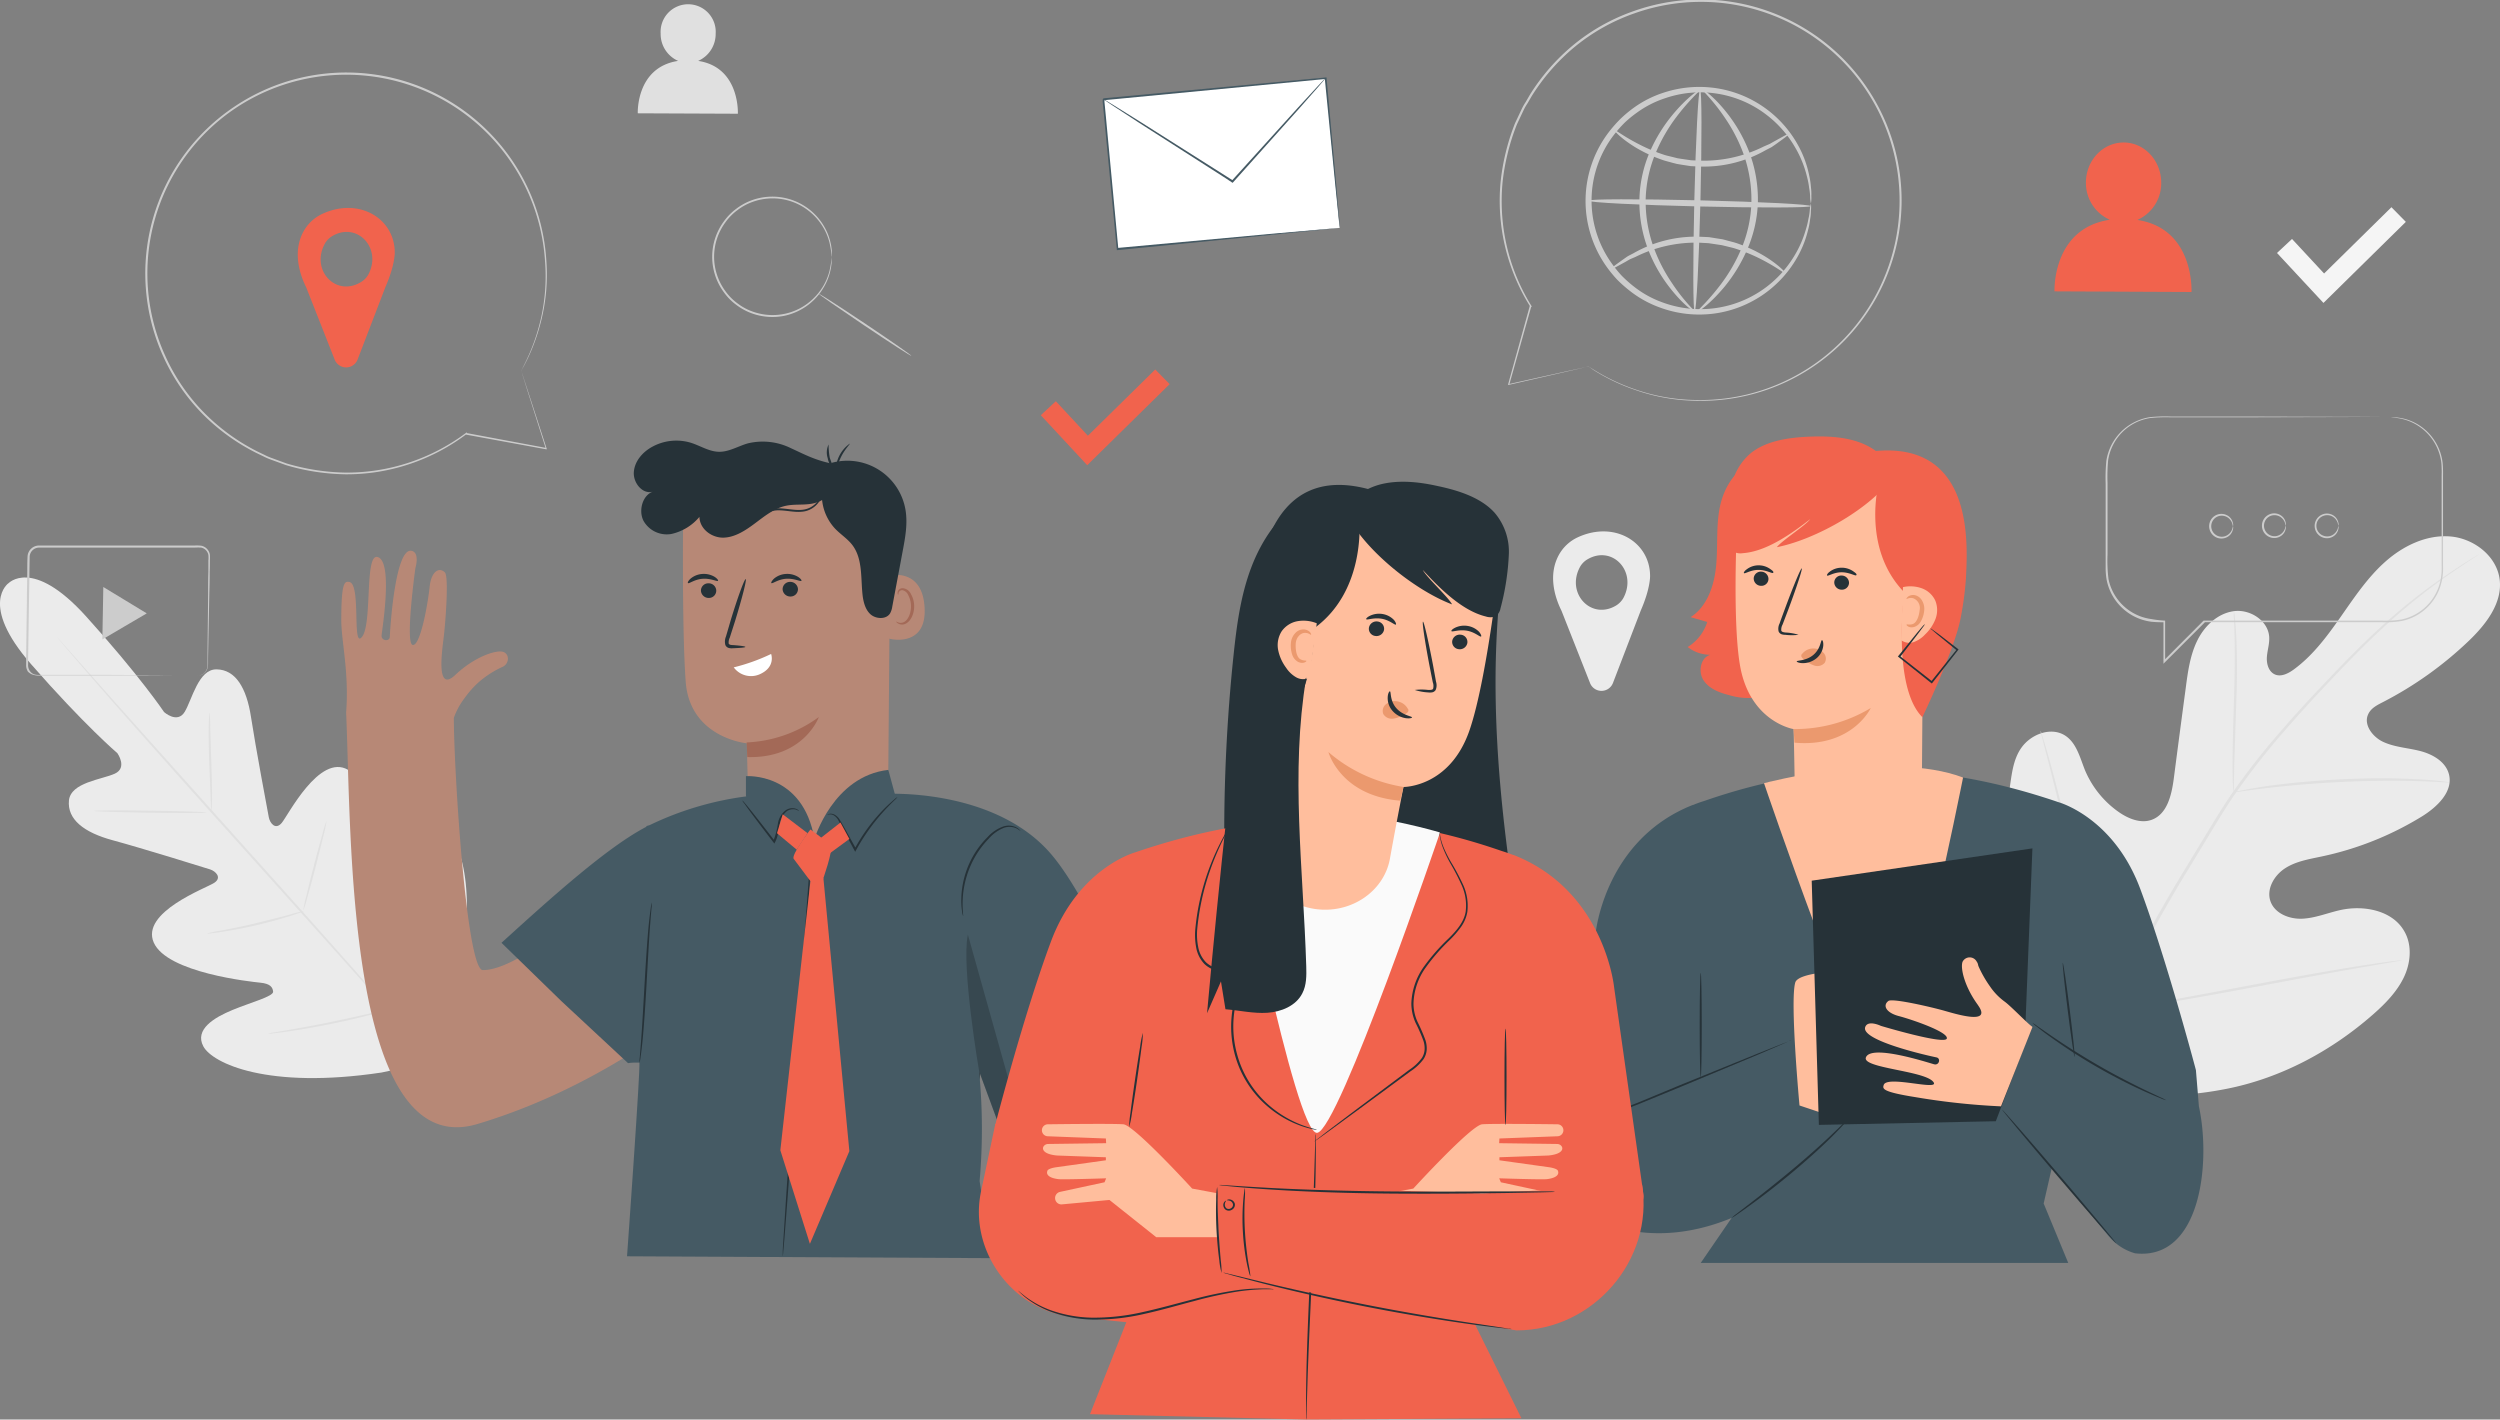 <svg xmlns="http://www.w3.org/2000/svg" viewBox="0 0 628.44 356.83"><rect x="0" y="0" width="628.44" height="356.83" fill="#808080" stroke="none"/><defs><style>.cls-1{fill:#e0e0e0;}.cls-2{fill:#f5f5f5;}.cls-3{fill:#ebebeb;}.cls-4{fill:#ccc;}.cls-5{fill:#f1634d;}.cls-6{fill:#fff;}.cls-7{fill:#455a64;}.cls-8{fill:#ffbe9d;}.cls-9{fill:#263238;}.cls-10{fill:#eb996e;}.cls-11{fill:#b78876;}.cls-12{fill:#a36957;}.cls-13{opacity:0.2;}.cls-14{fill:#fafafa;}</style></defs><g id="Capa_2" data-name="Capa 2"><g id="Background_Complete" data-name="Background Complete"><path class="cls-1" d="M175.5,15.31a7.39,7.39,0,0,0,4.4-6.82,6.93,6.93,0,1,0-13.83-.07,7.38,7.38,0,0,0,4.4,6.89c-10.64,1.6-10.15,13.17-10.15,13.17l25.16.11S186.05,16.9,175.5,15.31Z"></path><polygon class="cls-2" points="584.06 76.15 572.38 63.59 576.16 60.07 584.22 68.75 601.15 52.09 604.77 55.77 584.06 76.15"></polygon><path class="cls-3" d="M414.79,144.8c0-8.58-9-14-18.21-9.72a10.42,10.42,0,0,0-4.84,4.64c-2.32,4.48-1.3,9.6.8,13.85l7.16,18.14a3.09,3.09,0,0,0,5.75,0l7-18.24C414.89,147.9,414.79,144.8,414.79,144.8Zm-8.64,7.47c-6.18,3.6-12.45-3.05-9.06-9.6a5.09,5.09,0,0,1,2-2.09c6.18-3.59,12.45,3,9.06,9.61A5.26,5.26,0,0,1,406.15,152.27Z"></path><path class="cls-3" d="M521.14,269.42c-19.27-17.6-20.37-45.5-16.18-69.86.7-4.07.83-8.44,3.29-11.76s7.39-5.13,10.87-2.9c2.87,1.85,3.73,5.56,5,8.72a24.39,24.39,0,0,0,8.46,10.49c2.45,1.71,5.6,3,8.4,1.93,3.84-1.46,4.92-6.27,5.46-10.34q1.47-11.37,3-22.74c.53-4.07,1.09-8.22,2.89-11.91s5.13-6.87,9.2-7.42,8.6,2.35,8.89,6.44c.12,1.71-.46,3.38-.58,5.08s.43,3.68,2,4.38,3.38-.23,4.77-1.25c4.82-3.52,8.42-8.41,11.84-13.3s6.77-9.91,11.23-13.85,10.29-6.76,16.24-6.28,11.73,4.93,12.44,10.85-3.47,11.29-7.79,15.42A92.29,92.29,0,0,1,599,176.5c-1.43.73-3,1.52-3.67,3-1.27,2.58,1,5.63,3.56,6.9,2.93,1.43,6.3,1.57,9.46,2.38s6.45,2.69,7.26,5.86c1.11,4.38-3,8.25-6.86,10.63A79.45,79.45,0,0,1,583.6,215.3c-3.18.68-6.5,1.21-9.23,3s-4.7,5.22-3.62,8.28,4.75,4.51,8,4.36,6.33-1.45,9.51-2.16c5.94-1.33,13.2.06,16.16,5.38,2,3.5,1.56,8-.17,11.57s-4.61,6.54-7.61,9.18c-10.51,9.26-23.28,16.12-37,18.81s-26.07,2.24-38.48-4.27"></path><path class="cls-1" d="M522.67,279.34c2.24-9.57,1.67-12.52,7-24.36a365.28,365.28,0,0,1,20-37.19l5.75-9.48c1.9-3.11,3.78-6.19,5.8-9.09a182.81,182.81,0,0,1,12.62-16c4.26-4.9,8.49-9.4,12.47-13.57s7.79-8,11.4-11.32A146.45,146.45,0,0,1,616,143.86c2.28-1.54,4.08-2.67,5.32-3.43l1.4-.85c.32-.19.49-.27.49-.27a5.55,5.55,0,0,1-.45.33l-1.38.9c-1.21.79-3,2-5.24,3.52a152.54,152.54,0,0,0-18,14.58c-3.59,3.34-7.36,7.17-11.33,11.35s-8.17,8.69-12.41,13.59a183,183,0,0,0-12.55,16c-2,2.89-3.87,5.95-5.77,9.07l-5.75,9.48a369.87,369.87,0,0,0-20,37.11c-5.38,11.79-4.85,14.69-7.13,24.22"></path><path class="cls-1" d="M561.43,199.18a11.3,11.3,0,0,1-.13-1.79c-.06-1.15-.08-2.82-.09-4.89,0-4.12.15-9.82.35-16.11s.26-12,.16-16.09c-.05-2.06-.11-3.72-.17-4.87a10,10,0,0,1,0-1.8,10.78,10.78,0,0,1,.26,1.78c.13,1.15.25,2.81.35,4.87.22,4.13.23,9.84,0,16.13s-.39,11.87-.53,16.1c0,2-.08,3.61-.11,4.88A9.15,9.15,0,0,1,561.43,199.18Z"></path><path class="cls-1" d="M615.72,196.69a2.26,2.26,0,0,1-.56,0l-1.59-.08c-1.37-.08-3.36-.19-5.82-.25-4.92-.17-11.73-.15-19.23.21s-14.29,1-19.17,1.59c-2.45.29-4.42.57-5.79.76l-1.57.22a2,2,0,0,1-.56,0A2,2,0,0,1,562,199l1.55-.32c1.36-.27,3.33-.62,5.77-1,4.88-.71,11.67-1.41,19.2-1.78s14.35-.31,19.28,0c2.46.12,4.45.3,5.82.45l1.58.2A2,2,0,0,1,615.72,196.69Z"></path><path class="cls-1" d="M530.43,254.08a3.12,3.12,0,0,1-.26-.69c-.17-.52-.38-1.19-.64-2-.54-1.75-1.27-4.31-2.13-7.48-1.72-6.34-3.83-15.17-6-24.94s-4.24-18.61-5.86-25c-.8-3.12-1.46-5.68-1.94-7.53-.21-.84-.38-1.52-.52-2a3.46,3.46,0,0,1-.14-.73,3.8,3.8,0,0,1,.26.69l.64,2c.54,1.76,1.27,4.31,2.13,7.49,1.72,6.34,3.83,15.16,6,24.94s4.24,18.61,5.85,25c.81,3.12,1.47,5.67,1.94,7.53.22.83.39,1.51.53,2.05A3.57,3.57,0,0,1,530.43,254.08Z"></path><path class="cls-1" d="M603.85,241.37a3.79,3.79,0,0,1-.74.17l-2.14.38-7.87,1.36c-6.64,1.15-15.79,2.85-25.9,4.75s-19.29,3.54-26,4.58c-3.33.52-6,.91-7.9,1.15l-2.15.27a3.11,3.11,0,0,1-.76.05,3.32,3.32,0,0,1,.74-.17l2.13-.38,7.87-1.35c6.64-1.15,15.8-2.86,25.91-4.76s19.29-3.54,25.95-4.58c3.33-.52,6-.91,7.9-1.15l2.16-.27A3.91,3.91,0,0,1,603.85,241.37Z"></path><path class="cls-3" d="M2.05,146.7s6-6.78,19.54,8.19S41.25,179,41.25,179s3.33,3,5.18-.06,3.44-10.74,8-10.68c4.75.06,7.54,4.59,8.67,12s4.19,23.71,4.47,25.18,1.66,3.3,3.25,1.42,9.47-17.53,16.67-13.35,6.93,25.47,6.94,27.8.7,3.14,1.87,3.39,3.33-5.25,5.75-9.61,6-9,10-6.23,8.94,17.32,1.38,45.23l-4.35,12.71-13.19,2.81c-28.59,4.3-42.49-2.32-44.77-6.57s2.72-7.26,7.33-9.16,10.33-3.41,10.21-4.61-.85-2-3.16-2.24S42,244.57,38.65,236.94s13.12-13.66,15.18-15,.36-2.95-1-3.39-17.22-5.36-24.5-7.33-11.45-5.27-11-10c.46-4.55,8.28-5.25,11.53-6.74s.65-5.14.65-5.14S21.16,182.22,7.85,167s-5.67-20.44-5.67-20.44"></path><path class="cls-1" d="M14.23,160.08a1.93,1.93,0,0,1,.27.26l.73.8,2.77,3.1,10.16,11.43,33.67,37.59C75,227.92,86.89,241.25,95.4,251l10,11.54c1.15,1.36,2.06,2.42,2.7,3.16l.69.83a1.57,1.57,0,0,1,.22.3l-.26-.26-.73-.8-2.78-3.1L95.12,251.21c-8.58-9.65-20.49-22.94-33.67-37.6s-25.05-28-33.56-37.7c-4.23-4.85-7.65-8.79-10-11.54l-2.7-3.16-.69-.83A2.11,2.11,0,0,1,14.23,160.08Z"></path><path class="cls-1" d="M52.66,179.06a26.1,26.1,0,0,1,.18,3.6c.08,2.37.17,5.38.27,8.7s.2,6.49.19,8.72c0,1.11,0,2-.07,2.64a3.19,3.19,0,0,1-.12,1c-.07,0-.09-1.38-.18-3.61s-.21-5.37-.34-8.7-.15-6.48-.12-8.71c0-1.12.05-2,.09-2.65A3.74,3.74,0,0,1,52.66,179.06Z"></path><path class="cls-1" d="M52,204.24c0,.15-6.37.17-14.21.06s-14.21-.32-14.2-.46,6.36-.17,14.21-.06S52,204.1,52,204.24Z"></path><path class="cls-1" d="M76.45,229a3.6,3.6,0,0,1-.91.39c-.6.22-1.47.51-2.56.86-2.17.68-5.2,1.55-8.59,2.34s-6.49,1.34-8.75,1.68c-1.12.17-2,.29-2.67.36a4.45,4.45,0,0,1-1,.05,28.69,28.69,0,0,1,3.61-.77c2.23-.43,5.31-1,8.69-1.83s6.41-1.59,8.61-2.18A27.59,27.59,0,0,1,76.45,229Z"></path><path class="cls-1" d="M82.08,206.36a22.78,22.78,0,0,1-.68,3.34c-.49,2.05-1.2,4.86-2,8s-1.58,5.91-2.16,7.93a23.08,23.08,0,0,1-1,3.25,22.51,22.51,0,0,1,.68-3.34c.49-2,1.2-4.87,2-8s1.58-5.91,2.16-7.93A22,22,0,0,1,82.08,206.36Z"></path><path class="cls-1" d="M106.46,225.48a5.36,5.36,0,0,1-.21,1.16c-.21.83-.46,1.87-.76,3.1-.66,2.61-1.61,6.21-2.69,10.18s-2.09,7.55-2.84,10.14c-.37,1.21-.67,2.23-.92,3.06a4.62,4.62,0,0,1-.41,1.1,5.34,5.34,0,0,1,.21-1.15c.21-.84.46-1.88.76-3.1.66-2.62,1.61-6.22,2.69-10.19s2.09-7.55,2.85-10.14c.36-1.21.67-2.23.91-3.06A5.24,5.24,0,0,1,106.46,225.48Z"></path><path class="cls-1" d="M98.63,253.48a5.39,5.39,0,0,1-1.19.42c-.77.24-1.9.56-3.29.94-2.79.74-6.67,1.7-11,2.57s-8.26,1.53-11.13,1.93c-1.43.2-2.59.34-3.39.43a6.93,6.93,0,0,1-1.26.08,5.32,5.32,0,0,1,1.23-.28L72,259c2.84-.5,6.77-1.19,11.08-2.08s8.2-1.76,11-2.42l3.33-.77A6.38,6.38,0,0,1,98.63,253.48Z"></path></g><g id="Icons"><path class="cls-4" d="M49.66,169.88a3,3,0,0,0,1.42-.5,2.69,2.69,0,0,0,1-1.48,4.24,4.24,0,0,0,.09-1.16c0-.43,0-.88,0-1.36,0-3.86.09-9.39.15-16.22,0-1.71,0-3.51.06-5.38,0-.93,0-1.89,0-2.86a7.37,7.37,0,0,0,0-1.42,2.41,2.41,0,0,0-.63-1.2,2.29,2.29,0,0,0-1.2-.65,12.3,12.3,0,0,0-1.51,0H39.26l-29.47,0a2.4,2.4,0,0,0-2.33,2.2l-.06,3.83c0,2.54-.08,5-.11,7.51-.08,4.93-.15,9.68-.22,14.21l0,1.69a2.56,2.56,0,0,0,.36,1.47,2.34,2.34,0,0,0,1.12.94,4.14,4.14,0,0,0,1.52.15h6.24l11.21,0,16.22.09,4.41,0,1.15,0,.39,0-.39,0-1.15,0-4.41,0-16.22.08-11.21,0-6.24,0a4.32,4.32,0,0,1-1.68-.18A2.79,2.79,0,0,1,7,168.8a3,3,0,0,1-.43-1.71c0-.56,0-1.13,0-1.69.06-4.53.12-9.29.19-14.21,0-2.47.07-5,.1-7.52,0-1.28,0-2.57.07-3.87a2.91,2.91,0,0,1,2.84-2.67l29.47,0H49a10.73,10.73,0,0,1,1.59.05,2.7,2.7,0,0,1,1.43.78,2.79,2.79,0,0,1,.74,1.42,8.61,8.61,0,0,1,0,1.51c0,1,0,1.92-.05,2.86q0,2.81-.09,5.37c-.13,6.83-.24,12.37-.32,16.23,0,.47,0,.93,0,1.35a4.61,4.61,0,0,1-.12,1.2,2.75,2.75,0,0,1-1.09,1.52,2.61,2.61,0,0,1-1.09.41A1.66,1.66,0,0,1,49.66,169.88Z"></path><polygon class="cls-4" points="31.43 150.87 36.89 154.19 31.31 157.46 25.73 160.74 25.85 154.15 25.97 147.56 31.43 150.87"></polygon><path class="cls-5" d="M537.28,55.29a10.09,10.09,0,0,0,6-9.34c0-5.57-4.2-10.11-9.42-10.13s-9.48,4.47-9.51,10a10.09,10.09,0,0,0,6,9.42c-14.56,2.19-13.9,18-13.9,18l34.44.16S551.71,57.47,537.28,55.29Z"></path><rect class="cls-6" x="279.03" y="22.21" width="56.09" height="37.81" transform="translate(-2.51 29.18) rotate(-5.42)"></rect><path class="cls-7" d="M336.78,57.28s0-.24-.08-.69-.13-1.14-.22-2c-.18-1.76-.44-4.32-.77-7.58-.65-6.55-1.57-15.93-2.7-27.35l.22.19L277.4,25.2l.23-.28h0v.3l0,.31.06.63.12,1.25.24,2.49.46,4.93c.31,3.26.61,6.48.91,9.63.59,6.3,1.16,12.35,1.7,18.09l-.26-.22,40.2-3.69,11.51-1,3.08-.26.79-.06.28,0s-.07,0-.25,0l-.76.09-3,.31L321.3,58.87l-40.33,4-.24,0,0-.24c-.55-5.73-1.13-11.79-1.73-18.09q-.45-4.73-.92-9.62c-.16-1.63-.31-3.27-.47-4.93l-.24-2.49-.12-1.25-.06-.63,0-.31V25h0c-.22.25.28-.35.23-.29l55.84-5.24.21,0,0,.21c1.05,11.48,1.9,20.91,2.5,27.49.29,3.24.51,5.79.66,7.54.07.85.13,1.5.17,2S336.78,57.28,336.78,57.28Z"></path><path class="cls-7" d="M333.21,19.64s-.13.21-.43.56l-1.31,1.53-4.93,5.6L310,45.8l-.14.16-.19-.11-1.49-1-21.86-14c-2.74-1.79-5-3.26-6.59-4.3L278,25.39a3.65,3.65,0,0,1-.61-.45,4.53,4.53,0,0,1,.66.36l1.83,1.11,6.68,4.16,21.94,13.89,1.49.95-.33,0,16.63-18.36,5.05-5.49,1.39-1.47A4.8,4.8,0,0,1,333.21,19.64Z"></path><path class="cls-4" d="M209.07,64.56a25.31,25.31,0,0,0-.57-3.62A14.32,14.32,0,0,0,206.84,57a14.8,14.8,0,0,0-3.77-4.16,14.53,14.53,0,0,0-6.2-2.73,14.81,14.81,0,0,0-7.71.65,14,14,0,0,0-3.7,2,13.7,13.7,0,0,0-3.1,3.12,14.58,14.58,0,0,0,0,17.32,13.46,13.46,0,0,0,3.1,3.11,13.76,13.76,0,0,0,3.7,2,14.82,14.82,0,0,0,7.71.65,14.53,14.53,0,0,0,6.2-2.73,14.93,14.93,0,0,0,3.77-4.16,14.24,14.24,0,0,0,1.66-3.93,25.1,25.1,0,0,0,.57-3.61.87.87,0,0,1,0,.24v.71a6.5,6.5,0,0,1-.09,1.16,10.7,10.7,0,0,1-.28,1.55,14.17,14.17,0,0,1-1.61,4A15.08,15.08,0,0,1,197,79.42a15.19,15.19,0,0,1-7.95-.63,14.59,14.59,0,0,1-3.84-2.06A14.17,14.17,0,0,1,182,73.52a15,15,0,0,1,0-17.92,14.42,14.42,0,0,1,3.21-3.22A14.85,14.85,0,0,1,189,50.33,15.19,15.19,0,0,1,197,49.7a15.08,15.08,0,0,1,10.14,7.17,14.06,14.06,0,0,1,1.61,4,10.7,10.7,0,0,1,.28,1.55,6.5,6.5,0,0,1,.09,1.16v.71A.87.87,0,0,1,209.07,64.56Z"></path><path class="cls-4" d="M229.1,89.45c-.08.12-5.36-3.28-11.78-7.6s-11.57-7.9-11.49-8,5.35,3.28,11.78,7.59S229.18,89.33,229.1,89.45Z"></path><polygon class="cls-5" points="273.3 116.94 261.63 104.38 265.41 100.86 273.47 109.53 290.4 92.88 294.02 96.56 273.3 116.94"></polygon></g><g id="Speech_Bubbles" data-name="Speech Bubbles"><path class="cls-4" d="M601,104.91h.56l.7,0c.28,0,.6.08,1,.13a12.68,12.68,0,0,1,5.85,2.56,13.1,13.1,0,0,1,4.91,8.75,28.78,28.78,0,0,1,.1,3.11c0,1.07,0,2.17,0,3.3,0,2.28,0,4.68,0,7.21s0,5.18,0,7.95v4.25a15.2,15.2,0,0,1-.44,4.42,13,13,0,0,1-9.87,9.5,23.7,23.7,0,0,1-5,.32l-44.64,0,.18-.08-10.07,10.08-.44.44v-10.7l.26.26a26.3,26.3,0,0,1-3.31-.12,13.17,13.17,0,0,1-3.22-.84,13.18,13.18,0,0,1-8-9.63,17,17,0,0,1-.26-3.17c0-1,0-2.08,0-3.11V127.45c0-2,0-3.94,0-5.88a44.45,44.45,0,0,1,.18-5.77,13.11,13.11,0,0,1,11-10.94,37.17,37.17,0,0,1,5.14-.16l18.64,0,26.92.08,7.3,0,1.89,0,.65,0-.65,0-1.89,0-7.3.05-26.92.08-18.64,0a39.21,39.21,0,0,0-5.08.17,12.64,12.64,0,0,0-10.61,10.59,44.48,44.48,0,0,0-.16,5.69v5.88q0,6,0,12.15a37.42,37.42,0,0,0,.25,6.18,12.69,12.69,0,0,0,7.72,9.25,12.59,12.59,0,0,0,3.08.8A24.9,24.9,0,0,0,544,156h.26v10.33l-.45-.18L553.93,156,554,156h.11l44.64,0a23.06,23.06,0,0,0,5-.29,12.68,12.68,0,0,0,9.58-9.17,15,15,0,0,0,.44-4.32c0-1.45,0-2.86,0-4.25,0-2.77,0-5.42,0-7.95s0-4.93,0-7.21c0-1.13,0-2.23,0-3.3a28.25,28.25,0,0,0-.07-3.08,12.93,12.93,0,0,0-10.51-11.25c-.36-.06-.68-.12-1-.15l-.7-.05C601.17,104.94,601,104.91,601,104.91Z"></path><path class="cls-4" d="M561.32,132.28c-.05,0-.06-.26-.19-.68a2.87,2.87,0,0,0-1.06-1.46,2.72,2.72,0,0,0-2.52-.34,2.65,2.65,0,1,0,2.52,4.61,2.83,2.83,0,0,0,1.06-1.46c.13-.42.14-.67.19-.67a1.25,1.25,0,0,1,0,.72,2.9,2.9,0,0,1-1,1.71,3.05,3.05,0,0,1-2.92.49,3.1,3.1,0,0,1,0-5.85,3.06,3.06,0,0,1,2.92.5,2.85,2.85,0,0,1,1,1.7A1.31,1.31,0,0,1,561.32,132.28Z"></path><path class="cls-4" d="M574.58,132.15c-.05,0-.06-.26-.19-.68a2.87,2.87,0,0,0-1.06-1.46,2.73,2.73,0,0,0-2.52-.34,2.65,2.65,0,1,0,2.52,4.61,2.83,2.83,0,0,0,1.06-1.46c.13-.42.14-.67.19-.67a1.34,1.34,0,0,1,0,.72,2.8,2.8,0,0,1-1,1.71,3,3,0,0,1-2.91.49,3.1,3.1,0,0,1,0-5.85,3,3,0,0,1,2.91.5,2.76,2.76,0,0,1,1,1.7A1.39,1.39,0,0,1,574.58,132.15Z"></path><path class="cls-4" d="M587.83,132.15a6.38,6.38,0,0,1-.18-.68,2.93,2.93,0,0,0-1.06-1.46,2.74,2.74,0,0,0-2.53-.34,2.65,2.65,0,0,0,0,5,2.69,2.69,0,0,0,2.53-.34,2.89,2.89,0,0,0,1.06-1.46,5.72,5.72,0,0,1,.18-.67s.09.25,0,.72a2.9,2.9,0,0,1-1,1.71,3,3,0,0,1-2.91.49,3.1,3.1,0,0,1,0-5.85,3,3,0,0,1,2.91.5,2.85,2.85,0,0,1,1,1.7C587.92,131.89,587.86,132.15,587.83,132.15Z"></path><path class="cls-5" d="M99.23,63.49c0-8.59-9-14-18.22-9.72a10.42,10.42,0,0,0-4.84,4.64c-2.31,4.48-1.29,9.6.81,13.85L84.13,90.4a3.09,3.09,0,0,0,5.75,0l7-18.23C99.33,66.58,99.23,63.49,99.23,63.49ZM90.58,71c-6.18,3.59-12.44-3-9-9.61a5.17,5.17,0,0,1,2-2.08c6.18-3.59,12.45,3,9.06,9.61A5.13,5.13,0,0,1,90.58,71Z"></path><path class="cls-4" d="M131,93.13h0l.12.33.33,1c.28.87.7,2.13,1.24,3.78,1.09,3.34,2.68,8.22,4.72,14.5l.06.2-.2,0-20.15-3.69-.14,0V109h0l.27.14A50.2,50.2,0,0,1,94,118.76a50.82,50.82,0,0,1-7.15.47,55.7,55.7,0,0,1-7.43-.62,53.93,53.93,0,0,1-7.53-1.69l-3.73-1.36a14.77,14.77,0,0,1-1.84-.79l-1.82-.88A51.57,51.57,0,0,1,51,104.14a49.81,49.81,0,0,1-9.9-14.4A50.45,50.45,0,0,1,59,26.76a50.38,50.38,0,0,1,78.34,38.77,47.65,47.65,0,0,1-1.37,15.38,49.52,49.52,0,0,1-3.31,9.2c-.49,1-.88,1.77-1.17,2.25l-.43.77.38-.77c.27-.52.65-1.28,1.12-2.29a50.4,50.4,0,0,0,3.22-9.2A47.93,47.93,0,0,0,137,65.55,50.11,50.11,0,0,0,59.23,27.18,50,50,0,0,0,41.58,89.53a49.06,49.06,0,0,0,9.78,14.26,51.26,51.26,0,0,0,13.31,9.68l1.81.87a13.9,13.9,0,0,0,1.82.79L72,116.49a55.27,55.27,0,0,0,14.82,2.31,50.1,50.1,0,0,0,30.25-9.93l.28-.21V109h0l-.14-.16,20.13,3.77-.14.16-4.6-14.53c-.52-1.66-.91-2.93-1.19-3.8-.12-.42-.22-.74-.29-1a2.75,2.75,0,0,1-.09-.34h0Z"></path><path class="cls-4" d="M455.22,51.16a8.24,8.24,0,0,1-.2-1.78,15,15,0,0,0-.24-2.13,21.12,21.12,0,0,0-.56-2.87,26.81,26.81,0,0,0-3-7.38,27.71,27.71,0,0,0-6.86-7.9,27.31,27.31,0,0,0-25.76-4.42,25.65,25.65,0,0,0-7,3.55,30.18,30.18,0,0,0-3.14,2.55,31.28,31.28,0,0,0-2.74,3.1A27.1,27.1,0,0,0,405,66a31.09,31.09,0,0,0,2.58,3.22,30.68,30.68,0,0,0,3,2.7,25.39,25.39,0,0,0,6.79,3.89A27.52,27.52,0,0,0,450.56,65.1a27,27,0,0,0,3.33-7.22,21.19,21.19,0,0,0,.7-2.84,14.05,14.05,0,0,0,.34-2.12,8.31,8.31,0,0,1,.29-1.76,7.86,7.86,0,0,1,0,1.79,11.61,11.61,0,0,1-.2,2.17,19.32,19.32,0,0,1-.57,2.92,26.54,26.54,0,0,1-3.18,7.52,28.37,28.37,0,0,1-19.42,13.12,28.55,28.55,0,0,1-15-1.53,26.93,26.93,0,0,1-7.17-4.05,32.83,32.83,0,0,1-3.2-2.84,32.32,32.32,0,0,1-2.74-3.38A28.51,28.51,0,0,1,404.58,33a33.42,33.42,0,0,1,2.9-3.25A31.25,31.25,0,0,1,410.81,27a26.93,26.93,0,0,1,7.36-3.7,28.65,28.65,0,0,1,15.06-.8,28.33,28.33,0,0,1,18.76,14,26.38,26.38,0,0,1,2.81,7.67,19.14,19.14,0,0,1,.43,2.94,12.36,12.36,0,0,1,.1,2.18A8,8,0,0,1,455.22,51.16Z"></path><path class="cls-4" d="M449.63,33.7c.06.08-.44.52-1.42,1.24l-1.8,1.3c-.35.24-.73.52-1.14.78l-1.38.71a31.44,31.44,0,0,1-16.43,4.14L425,41.76l-2.38-.37c-.39-.07-.78-.12-1.16-.2l-1.12-.29c-.73-.21-1.46-.38-2.15-.6a36.22,36.22,0,0,1-7-3.21c-3.74-2.27-5.57-4.33-5.42-4.46s2.18,1.55,6,3.51A41.69,41.69,0,0,0,418.59,39c.67.19,1.37.34,2.07.52l1.07.27,1.11.17,2.28.33,2.38.1a34,34,0,0,0,15.91-3.58l1.39-.6c.42-.22.81-.46,1.18-.66l1.91-1.06C449,33.88,449.57,33.61,449.63,33.7Z"></path><path class="cls-4" d="M404.91,67.68c-.06-.09.45-.53,1.42-1.25l1.8-1.29c.36-.25.73-.52,1.14-.78l1.38-.72a31.57,31.57,0,0,1,16.43-4.14l2.49.11L432,60c.39.06.78.11,1.16.19l1.11.3c.73.2,1.46.37,2.15.59a36.21,36.21,0,0,1,7,3.22c3.75,2.26,5.57,4.32,5.43,4.45s-2.19-1.55-6-3.51A43.11,43.11,0,0,0,436,62.42c-.66-.19-1.36-.34-2.07-.52l-1.07-.26-1.11-.17-2.28-.34L427.05,61a34,34,0,0,0-15.91,3.57l-1.4.6c-.42.23-.8.46-1.17.67l-1.91,1.05C405.6,67.49,405,67.76,404.91,67.68Z"></path><path class="cls-4" d="M455.2,51.81c0,.42-12.53.46-28,.09s-27.93-1-27.92-1.45,12.53-.46,28-.09S455.21,51.38,455.2,51.81Z"></path><path class="cls-4" d="M426,78.4c-.42,0-.46-12.53-.09-27.95s1-27.93,1.45-27.92.46,12.52.09,27.95S426.4,78.41,426,78.4Z"></path><path class="cls-4" d="M426,78.35c-.1.17-3.18-1.92-6.73-6.65a37.38,37.38,0,0,1-5-9.07,33.52,33.52,0,0,1-2.16-12.52,32,32,0,0,1,2.82-12.4,39,39,0,0,1,5.46-8.79c3.76-4.54,6.87-6.56,7-6.4s-2.66,2.46-6.12,7.07a41.84,41.84,0,0,0-5,8.69,32.28,32.28,0,0,0-2.59,11.86,34.09,34.09,0,0,0,2,12,40.24,40.24,0,0,0,4.55,8.92C423.36,75.84,426.13,78.18,426,78.35Z"></path><path class="cls-4" d="M428,22.54c.1-.17,3.18,1.92,6.73,6.65a37.72,37.72,0,0,1,5,9.07,33.72,33.72,0,0,1,2.16,12.52A32.18,32.18,0,0,1,439,63.18,39.34,39.34,0,0,1,433.57,72c-3.76,4.54-6.87,6.56-7,6.4s2.66-2.46,6.11-7.07a41.84,41.84,0,0,0,5-8.69,32.07,32.07,0,0,0,2.58-11.86,34.09,34.09,0,0,0-1.95-12,40.46,40.46,0,0,0-4.55-8.92C430.57,25.05,427.8,22.71,428,22.54Z"></path><path class="cls-4" d="M399.34,92.1h0l-.34.09-1,.25-3.88.9-14.86,3.41-.2,0,.06-.21,5.46-19.74,0-.14.14,0h0l-.16.25a50.06,50.06,0,0,1-7.34-31.23,56.17,56.17,0,0,1,3.62-14.7l1.69-3.59a14.36,14.36,0,0,1,1-1.76l1-1.73a51.69,51.69,0,0,1,10.91-12.54,49.6,49.6,0,0,1,15.23-8.57,50.4,50.4,0,0,1,61.14,23.36,50.38,50.38,0,0,1-45.58,74.59,48,48,0,0,1-15.2-2.73A48.67,48.67,0,0,1,402.2,94c-1-.58-1.68-1-2.14-1.35l-.72-.51.73.45c.49.32,1.22.76,2.18,1.32a51,51,0,0,0,8.88,4,48.09,48.09,0,0,0,15.14,2.64A50.11,50.11,0,0,0,471.4,26.47,49.93,49.93,0,0,0,410.87,3.35a49.09,49.09,0,0,0-15.07,8.47A51.32,51.32,0,0,0,385,24.22l-1,1.72a13.55,13.55,0,0,0-1,1.75c-.56,1.19-1.12,2.37-1.67,3.55A52.74,52.74,0,0,0,379,38.53a54.91,54.91,0,0,0-1.29,7.27,51.35,51.35,0,0,0-.17,7.1,49.92,49.92,0,0,0,7.38,23.92l.18.29-.34,0h0l.18-.12c-2.14,7.61-4,14.27-5.55,19.72l-.15-.15,14.88-3.3,3.89-.84,1-.21.35-.06h0Z"></path></g><g id="Character_3" data-name="Character 3"><path class="cls-5" d="M441.47,116.14c-4.89,1.14-8,6.1-9.07,11s-.53,10-1,15-2.22,10.31-6.42,13l4.18,1.21a11.4,11.4,0,0,1-4.92,6.3,9.33,9.33,0,0,0,5.72,1.95c-2.46.66-3.14,4.17-1.78,6.33s3.95,3.17,6.42,3.79a16.83,16.83,0,0,0,8.9.27c4.05-1.2,7.08-4.77,8.63-8.7s1.84-8.25,2-12.48c.3-10.59-.32-21.29-3-31.54-.66-2.48-1.56-5.11-3.67-6.57s-5.71-.87-6.34,1.62"></path><path class="cls-7" d="M552,269c-1.16-4.42-7.93-29.31-14-45.58-6.71-18-20.54-21.77-20.54-21.77-31.15-10.63-59.15-10.69-89-.33-.95.3-1.88.61-2.77,1l-.1,0h0c-22.17,8.7-24.46,32.12-24.46,32.12l-9.31,56.82a10.88,10.88,0,0,0-.23,1.37l-.09.54h0A13.3,13.3,0,0,0,399.16,306c13,6,25.44,4.57,36.12.17l-7.76,11.3h92.39l-6.18-14.94,2.06-9,14.31,17.22a13.37,13.37,0,0,0,6.58,4.3c16.5,1.91,19.17-22.66,16.07-36.95h0"></path><path class="cls-8" d="M493.47,195.45s-14.9,75-20.16,74.42-29.88-73-29.88-73S474.91,188.47,493.47,195.45Z"></path><path class="cls-8" d="M451.19,201c-.08-8.63-.32-17.72-.32-17.72s-11.13-1.78-13.52-16.27c-2.28-13.83-.2-45.79-.2-45.79h0a41.68,41.68,0,0,1,46.44,10.34h0l-.51,70.12c-.06,8.14-7.11,14.57-15.82,14.44h0C458.46,216,451.27,209.21,451.19,201Z"></path><path class="cls-9" d="M440.84,145.4a1.86,1.86,0,0,0,1.81,1.86,1.77,1.77,0,0,0,1.9-1.69,1.86,1.86,0,0,0-1.8-1.87A1.79,1.79,0,0,0,440.84,145.4Z"></path><path class="cls-9" d="M438.39,144.07c.23.24,1.63-.81,3.64-.81s3.47,1,3.69.74-.13-.55-.78-1a5,5,0,0,0-2.95-.89,4.91,4.91,0,0,0-2.9,1C438.48,143.53,438.27,144,438.39,144.07Z"></path><path class="cls-9" d="M461.09,146.37a1.85,1.85,0,0,0,1.81,1.86,1.77,1.77,0,0,0,1.9-1.69,1.86,1.86,0,0,0-1.8-1.86A1.77,1.77,0,0,0,461.09,146.37Z"></path><path class="cls-9" d="M459.29,144.67c.23.25,1.63-.81,3.63-.81s3.48,1,3.7.74-.13-.55-.78-1a5.05,5.05,0,0,0-3-.89,4.9,4.9,0,0,0-2.89,1C459.38,144.13,459.17,144.57,459.29,144.67Z"></path><path class="cls-9" d="M452.11,159.57a13.08,13.08,0,0,0-3.26-.57c-.51-.05-1-.15-1.08-.5a2.62,2.62,0,0,1,.33-1.51l1.49-3.91c2.07-5.55,3.56-10.12,3.33-10.2s-2.08,4.36-4.14,9.91c-.5,1.37-1,2.68-1.43,3.93a2.91,2.91,0,0,0-.25,2,1.29,1.29,0,0,0,.84.75,3.23,3.23,0,0,0,.87.11A13.32,13.32,0,0,0,452.11,159.57Z"></path><path class="cls-10" d="M450.87,183.27a36.93,36.93,0,0,0,19.4-5.3s-4.65,10-19.18,8.72Z"></path><path class="cls-10" d="M453,164.39a3.58,3.58,0,0,1,3.22-1.36,3.3,3.3,0,0,1,2.28,1.2,2.09,2.09,0,0,1,.18,2.39,2.44,2.44,0,0,1-2.62.68,7.61,7.61,0,0,1-2.57-1.51,2.17,2.17,0,0,1-.58-.59.68.68,0,0,1,0-.75"></path><path class="cls-9" d="M458,160.92c-.33,0-.32,2.15-2.17,3.71s-4.16,1.33-4.18,1.63c0,.14.52.42,1.5.44a5.39,5.39,0,0,0,3.49-1.24,4.72,4.72,0,0,0,1.68-3.11C458.4,161.44,458.16,160.9,458,160.92Z"></path><path class="cls-5" d="M475.78,119.87c-5.18,7.66-19.09,15.69-29.12,17.68,1.14-1.57,7.26-5.49,8.4-7.06-4.5,3.49-10.94,8.16-17,8.57a3.64,3.64,0,0,1-2.08-.28,2.78,2.78,0,0,1-1.1-2.26,60.32,60.32,0,0,1,.18-13.16,14.59,14.59,0,0,1,5.07-9.47c3.83-3.06,9.36-3.9,14.59-4.12,4.38-.18,8.91,0,12.94,1.51s7.52,4.58,8.17,8.33"></path><path class="cls-5" d="M492.93,155a82,82,0,0,0,1.27-9.72c.3-7.49,2.54-34.54-23.23-31.86l1.46,7.27s-4.8,16.84,6.26,28.2c0,0-3.15,23.72,4.55,31.39,0,0,8.26-17.19,9.69-25.28"></path><path class="cls-8" d="M478.36,147.59a8.62,8.62,0,0,1,4.67.27,6,6,0,0,1,3.44,3.08,6.3,6.3,0,0,1,.07,4.64,10.66,10.66,0,0,1-2.62,3.91,7.17,7.17,0,0,1-2.8,1.89,3.46,3.46,0,0,1-3.24-.48"></path><path class="cls-10" d="M479.28,157c-.18.06.5,1,1.92.6a3,3,0,0,0,1.74-1.54,7,7,0,0,0,.76-2.58,4.07,4.07,0,0,0-.68-2.73,2.69,2.69,0,0,0-2-1.19c-1.46,0-1.91,1-1.74,1s.68-.41,1.64-.18a2.61,2.61,0,0,1,1.63,3c-.16,1.6-.77,3.07-1.61,3.44S479.37,156.86,479.28,157Z"></path><path class="cls-9" d="M427.52,270.83c-.14,0-.26-5.89-.26-13.15s.12-13.16.26-13.16.26,5.89.26,13.16S427.67,270.83,427.52,270.83Z"></path><path class="cls-8" d="M465.07,244s-13,.14-13.79,3c-1.36,4.77,1.07,30.89,1.07,30.89l11.95,4s5.76-1.33,3.1-12.41a81.1,81.1,0,0,0-7.9-19.95s15.88.45,15.44-3.1S465.07,244,465.07,244Z"></path><path class="cls-8" d="M459.91,251.69c.71-.14,16.59-1.45,15.59,1.08S459.91,256,459.91,256Z"></path><polygon class="cls-9" points="510.9 213.26 508.94 262.83 501.7 281.85 457.22 282.77 455.42 221.38 510.9 213.26"></polygon><path class="cls-9" d="M450.25,261.45a3.3,3.3,0,0,1-.54.28l-1.6.71L442.18,265l-19.62,8.18-10.83,4.45a62.45,62.45,0,0,0-8.64,4,16.7,16.7,0,0,0-4.84,4.11c-.91,1.21-1.25,2-1.3,2a2.84,2.84,0,0,1,.24-.56,9.38,9.38,0,0,1,.9-1.52,16.26,16.26,0,0,1,4.81-4.31,59.75,59.75,0,0,1,8.65-4.1l10.81-4.49,19.68-8,6-2.39,1.64-.62A2.29,2.29,0,0,1,450.25,261.45Z"></path><path class="cls-9" d="M465,280.87a9.13,9.13,0,0,1-1,1.19c-.66.74-1.63,1.8-2.88,3.05-2.48,2.52-6.09,5.83-10.22,9.3s-8,6.43-10.89,8.51c-1.43,1.05-2.6,1.87-3.42,2.42a9.51,9.51,0,0,1-1.3.82,8.34,8.34,0,0,1,1.18-1l3.32-2.55c2.8-2.16,6.64-5.17,10.77-8.62s7.76-6.72,10.3-9.17c1.28-1.21,2.29-2.22,3-2.92A7.48,7.48,0,0,1,465,280.87Z"></path><path class="cls-9" d="M532,312.59c-.11.09-6.63-7.39-14.57-16.7s-14.29-16.95-14.18-17,6.63,7.38,14.58,16.7S532.06,312.49,532,312.59Z"></path><path class="cls-9" d="M544.53,276.57a7.73,7.73,0,0,1-1.45-.51c-.92-.36-2.23-.92-3.84-1.64-3.23-1.44-7.6-3.61-12.27-6.3a136.65,136.65,0,0,1-11.58-7.49c-1.43-1-2.57-1.89-3.34-2.51a8.51,8.51,0,0,1-1.17-1,8.48,8.48,0,0,1,1.29.84l3.43,2.37c2.9,2,7,4.65,11.63,7.34s9,4.89,12.16,6.42l3.77,1.78A9.81,9.81,0,0,1,544.53,276.57Z"></path><path class="cls-9" d="M521.51,265.7c-.15,0-.93-5.27-1.75-11.82S518.39,242,518.53,242s.93,5.27,1.75,11.82S521.65,265.68,521.51,265.7Z"></path><path class="cls-9" d="M483.88,156.89a3.14,3.14,0,0,1-.41.64l-1.27,1.7-4.61,6,0-.32c2.21,1.75,4.78,3.76,7.51,5.9l.68.54-.37,0,6.5-8.14,0,.3-4.89-4-1.34-1.14c-.3-.27-.46-.42-.44-.43a2.43,2.43,0,0,1,.52.33l1.41,1,5,3.85.17.13-.13.17-6.43,8.2-.16.2-.21-.16-.68-.54-7.47-5.95-.18-.14.15-.18,4.75-5.86,1.37-1.62A3.43,3.43,0,0,1,483.88,156.89Z"></path><path class="cls-8" d="M503,278.11a175.53,175.53,0,0,1-21.48-2.31c-8.41-1.34-8.32-2.1-8-3.06.8-2.59,14.88,1.8,12.35-.91s-17.78-3.35-16.83-6c1.24-3.47,15.9,1.39,17.17,1.71s1.72-1.52.56-1.74c-1.66-.33-19.09-4.19-17.9-7.61.65-1.9,3.94-.31,3.94-.31s16.07,4.82,16.57,3.19-8.83-4.81-12.05-5.65-4.13-2.69-2.63-3.8c1-.76,10.95,1.57,14.11,2.47s11.82,3.54,8.52-1.25l-.14-.22c-3.38-4.63-4.45-9.31-3.84-10.87a2,2,0,0,1,3.56,0,1.87,1.87,0,0,1,.33.76c0,.13.09.28.12.42a29.18,29.18,0,0,0,2.92,5.09,15.3,15.3,0,0,0,3.64,3.76c1.65,1.2,5.79,5.58,7,6.36"></path></g><g id="Character_2" data-name="Character 2"><path class="cls-11" d="M205.36,219.15h0a17.55,17.55,0,0,1-17.22-17c-.24-7.8-.41-15.3-.41-15.3s-14.31-1.33-15.36-15.49-.6-46.85-.6-46.85h0a49.34,49.34,0,0,1,49.87,3.16l2.2,1.49-.61,72.6A17.55,17.55,0,0,1,205.36,219.15Z"></path><path class="cls-9" d="M187.37,162.62c0-.15-1.22-.32-3.2-.47-.51,0-.92-.12-1-.39a2.81,2.81,0,0,1,.28-1.48c.42-1.33.85-2.66,1.3-4.07,1.78-5.78,3-10.54,2.7-10.63s-2,4.53-3.76,10.31L182.49,160a3.32,3.32,0,0,0-.15,2.14,1.31,1.31,0,0,0,.93.76,2.78,2.78,0,0,0,.88.06C186.13,162.88,187.36,162.78,187.37,162.62Z"></path><path class="cls-6" d="M193.84,164.39a48.48,48.48,0,0,1-9.4,3.37,5.41,5.41,0,0,0,6.5,1.75C195.08,167.7,193.84,164.39,193.84,164.39Z"></path><path class="cls-12" d="M187.69,186.63a33,33,0,0,0,18.15-6.39s-3.74,10.47-18,10.07Z"></path><path class="cls-11" d="M223.05,146.66a2.14,2.14,0,0,1,2-2.14c2.64-.08,7,1,7.37,8.27.58,10.42-9.44,7.82-9.48,7.53S223,150.71,223.05,146.66Z"></path><path class="cls-12" d="M225.29,156.22s.19.12.5.24a1.79,1.79,0,0,0,1.36-.05c1.08-.46,1.91-2.26,1.85-4.15a5.88,5.88,0,0,0-.65-2.57,2.12,2.12,0,0,0-1.44-1.32.94.94,0,0,0-1,.56c-.12.3,0,.51-.1.53s-.23-.17-.17-.6a1.19,1.19,0,0,1,.37-.68,1.41,1.41,0,0,1,1-.32,2.55,2.55,0,0,1,2,1.51,6.19,6.19,0,0,1,.79,2.87c.05,2.11-.91,4.13-2.4,4.65a1.94,1.94,0,0,1-1.67-.18C225.32,156.47,225.25,156.24,225.29,156.22Z"></path><path class="cls-9" d="M176.2,148.5a1.94,1.94,0,0,0,2,1.81,1.84,1.84,0,0,0,1.85-1.88,1.91,1.91,0,0,0-2-1.8A1.84,1.84,0,0,0,176.2,148.5Z"></path><path class="cls-9" d="M172.94,146.57c.25.24,1.63-.94,3.7-1.08s3.65.78,3.85.51c.11-.12-.17-.55-.86-1a5.3,5.3,0,0,0-3.11-.72,5.1,5.1,0,0,0-2.93,1.18C173,146,172.81,146.47,172.94,146.57Z"></path><path class="cls-9" d="M196.73,148.14a1.93,1.93,0,0,0,2,1.81,1.85,1.85,0,0,0,1.86-1.87,1.93,1.93,0,0,0-2-1.81A1.85,1.85,0,0,0,196.73,148.14Z"></path><path class="cls-9" d="M193.9,146.57c.26.24,1.64-.94,3.7-1.08s3.66.78,3.86.51c.1-.12-.17-.55-.87-1a5.26,5.26,0,0,0-3.11-.72,5.09,5.09,0,0,0-2.92,1.18C194,146,193.78,146.47,193.9,146.57Z"></path><path class="cls-9" d="M207.57,119.6a12.4,12.4,0,0,0,2.36,13.3c1.39,1.45,3.15,2.55,4.36,4.15,2.5,3.33,2.1,7.91,2.49,12.06.18,1.92.63,4,2,5.27s4.06,1.4,5-.26a5,5,0,0,0,.52-1.66q1.31-6.93,2.6-13.86c.66-3.46,1.31-7,.71-10.49a14.82,14.82,0,0,0-18.51-11.77"></path><path class="cls-9" d="M209.74,116.67c-4.81-.92-7.51-2.45-10.91-4A16,16,0,0,0,188,111.45c-2.42.69-4.72,2.14-7.21,2.12s-4.7-1.5-7.06-2.25a12.6,12.6,0,0,0-9.79,1c-2.33,1.27-4.42,3.56-4.61,6.36s2.3,5.69,4.8,4.9c-2.62.91-3.68,4.76-2.37,7.34a6.71,6.71,0,0,0,7,3.31,12.77,12.77,0,0,0,7.06-4.3c.07,3.12,3.19,5.31,6.09,5.22s5.52-1.83,7.91-3.62,4.81-3.74,7.65-4.37c2-.44,4-.21,6-.45s4.15-1.11,5.12-3,4.82-4.11,2.8-4.16"></path><path class="cls-9" d="M181.27,132a10.32,10.32,0,0,0,1.07.57,5.09,5.09,0,0,0,3.21,0,8.18,8.18,0,0,0,2.06-.91c.7-.42,1.41-.95,2.17-1.5a18,18,0,0,1,2.51-1.6,7.22,7.22,0,0,1,3.14-.79c2.23,0,4.24.56,6.07.39a5.48,5.48,0,0,0,4.08-2.21,6,6,0,0,0,1.21-3c.08-.77,0-1.21.05-1.22s0,.1.09.31a3.85,3.85,0,0,1,.06.92,6.09,6.09,0,0,1-2.85,4.84,5.71,5.71,0,0,1-2.6.84c-1.94.2-4-.4-6.09-.35s-3.88,1.19-5.39,2.26c-.76.54-1.49,1.06-2.23,1.49a8.85,8.85,0,0,1-2.19.89,5.06,5.06,0,0,1-3.38-.16,3.48,3.48,0,0,1-.78-.51C181.33,132.12,181.26,132,181.27,132Z"></path><path class="cls-9" d="M208.29,111.73a18.74,18.74,0,0,0,.29,3.32,19.33,19.33,0,0,0,1.3,3.07,4.59,4.59,0,0,1-1.81-2.94A4.65,4.65,0,0,1,208.29,111.73Z"></path><path class="cls-9" d="M213.62,111.51c.1.12-1.19,1.34-2.15,3.25s-1.23,3.66-1.38,3.64a8.36,8.36,0,0,1,3.53-6.89Z"></path><polygon class="cls-11" points="280.48 259.79 302.25 315.8 268.93 315.8 253.4 275.93 280.48 259.79"></polygon><path class="cls-11" d="M162.48,214.31s-28.68,29.55-41.11,29.55c-4.06,0-7.24-49.21-7.29-63.4h0a18.26,18.26,0,0,1,2.8-5.1,23.51,23.51,0,0,1,3.6-4,24.75,24.75,0,0,1,5.63-3.63c1.94-.69,2.1-3.34.34-3.87s-7.16,1.22-12,5.8-3.38-5.66-2.92-9.4,1.34-15.35.3-16.37c-1.53-1.5-3.46-.11-3.83,3.63s-2.28,14.9-4.25,14.61.66-19.28.66-19.28,1.22-4-1-4.39c-4.08-.74-5.35,19.63-5.42,21.57,0,1.35-2.2,1.11-2.07-.33s3-18.91-1.1-19.7c-3.18-.6-1.21,16.75-3.81,20.08s-.15-13.34-3.22-13.79c-1.13-.17-2-.14-2,9.61,0,5.23,2,13.14,1.22,23.23h0c1.33,29.75-.14,113.33,33,103.42,36.42-10.89,61.29-34.75,61.29-34.75Z"></path><path class="cls-9" d="M242.86,240.8a5.55,5.55,0,0,1,.32,1.17c.18.77.41,1.88.67,3.26.52,2.75,1.12,6.58,1.59,10.83s.72,8.13.81,10.93c.05,1.4.07,2.53.06,3.32a5,5,0,0,1-.06,1.22,6.6,6.6,0,0,1-.14-1.22c-.06-.88-.14-2-.23-3.3-.19-2.79-.49-6.65-1-10.89s-1-8.07-1.43-10.83c-.2-1.3-.37-2.4-.51-3.28A5.19,5.19,0,0,1,242.86,240.8Z"></path><path class="cls-7" d="M157.62,315.8l91.72.47-3.09-19.37a149.33,149.33,0,0,0-.13-27.61l4.64,12.59,37.91-18.95s-13.78-36.75-25.31-49.2c-14.58-15.72-40.8-14.16-40.8-14.16l-17.73,12-16.31-11.49a79.27,79.27,0,0,0-25.2,7.33l-.84.25v.17c-9.62,5-23.34,17.28-36.42,29.17l15.09,14.69,16.72,15.56a14.23,14.23,0,0,1,2.85-.12C161,268.82,157.62,315.8,157.62,315.8Z"></path><path class="cls-13" d="M243.3,234.93l12.47,44.45-5,2.5-4.64-12.59S241.6,242.94,243.3,234.93Z"></path><path class="cls-7" d="M187.51,199.91v-4.8s14.32-1.11,17.22,15.81c0,0,4.67-15.81,18.57-17.39l2,7.39s-6.58,20.58-7.54,20.76-13,3.7-13,3.7l-7-1.59L190,215Z"></path><path class="cls-9" d="M225.61,200.35a5.29,5.29,0,0,1-.79.84c-.53.52-1.29,1.27-2.19,2.23a51.61,51.61,0,0,0-6.21,8.17c-.44.71-.84,1.43-1.22,2.12l-.23.41-.22-.41-4.08-7.63a3.26,3.26,0,0,0-.91-1,1.81,1.81,0,0,0-1.84-.2s.23-.32.88-.34a2.17,2.17,0,0,1,1.1.31A3.57,3.57,0,0,1,211,205.9c1.13,1.88,2.57,4.54,4.24,7.56h-.45c.38-.7.79-1.42,1.23-2.14a44.5,44.5,0,0,1,6.39-8.16c.94-.93,1.74-1.64,2.31-2.12A4.87,4.87,0,0,1,225.61,200.35Z"></path><path class="cls-9" d="M186.58,201.2a3.9,3.9,0,0,1,.69.73c.41.48,1,1.19,1.71,2.08,1.42,1.78,3.36,4.25,5.48,7l.34.44-.43,0a18.54,18.54,0,0,0,1.18-4.46,5.23,5.23,0,0,1,2-3.34,2.89,2.89,0,0,1,2.57-.33,1.78,1.78,0,0,1,.61.39c.11.12.16.19.14.2a3.85,3.85,0,0,0-.81-.4,2.78,2.78,0,0,0-2.32.44,5.05,5.05,0,0,0-1.71,3.14c-.33,1.37-.35,3-1.19,4.61l-.18.35-.25-.32-.34-.44c-2.12-2.75-4-5.26-5.37-7.09-.67-.92-1.21-1.67-1.57-2.19A3.67,3.67,0,0,1,186.58,201.2Z"></path><path class="cls-9" d="M196.76,315.8a1.83,1.83,0,0,1,0-.27c0-.21,0-.47,0-.8,0-.73.09-1.76.16-3.05.18-2.7.42-6.52.72-11.23.65-9.52,1.55-22.6,2.54-37.05s2-27.53,2.7-37c.36-4.71.66-8.53.87-11.22.12-1.29.2-2.31.27-3,0-.32.06-.58.08-.79a.84.84,0,0,1,.05-.27,1.83,1.83,0,0,1,0,.27l0,.8c0,.74-.09,1.76-.16,3-.18,2.7-.42,6.52-.72,11.24-.65,9.51-1.55,22.59-2.54,37.05s-2,27.52-2.7,37c-.36,4.7-.66,8.53-.87,11.22-.12,1.29-.2,2.31-.27,3.05,0,.32-.06.58-.08.79A.84.84,0,0,1,196.76,315.8Z"></path><path class="cls-9" d="M163.84,226.84a8.26,8.26,0,0,1-.08,1.59c-.09,1.11-.21,2.57-.35,4.32-.27,3.65-.55,8.69-.86,14.27s-.65,10.63-1,14.28c-.18,1.82-.36,3.29-.51,4.31a8.24,8.24,0,0,1-.29,1.56,10.45,10.45,0,0,1,.09-1.59c.09-1.11.2-2.56.34-4.32.28-3.64.55-8.69.87-14.27s.65-10.63,1-14.27c.18-1.83.37-3.3.51-4.31A11.37,11.37,0,0,1,163.84,226.84Z"></path><path class="cls-5" d="M203.72,208.51s-4.92,6.42-4.2,7.39l4.2,5.6h3s2.81-7.86,2.09-8.86S203.72,208.51,203.72,208.51Z"></path><polygon class="cls-5" points="211.27 206.77 205.84 211.02 207.92 215 213.51 210.89 211.27 206.77"></polygon><polygon class="cls-5" points="195.32 209.45 200.27 213.59 203.01 209.45 196.76 204.7 195.32 209.45"></polygon><polygon class="cls-5" points="203.72 221.5 196.16 289.15 203.59 312.68 213.51 289.37 206.98 220.69 203.72 221.5"></polygon><path class="cls-9" d="M256.54,208.92a7.72,7.72,0,0,0-1-.67,4.24,4.24,0,0,0-3.11-.18,9.84,9.84,0,0,0-3.87,2.74,23.18,23.18,0,0,0-3.54,4.72,23.82,23.82,0,0,0-3,10.26c-.17,2.76.19,4.47.08,4.48a4.91,4.91,0,0,1-.27-1.18,19.68,19.68,0,0,1-.18-3.32,22.73,22.73,0,0,1,2.91-10.49,22.35,22.35,0,0,1,3.65-4.81,9.73,9.73,0,0,1,4.11-2.75,4.32,4.32,0,0,1,3.31.35,3.13,3.13,0,0,1,.71.58C256.5,208.82,256.55,208.91,256.54,208.92Z"></path></g><g id="Character_1" data-name="Character 1"><path class="cls-9" d="M328,125.21c-6.4,3.93-10.85,10.51-13.5,17.54s-3.64,14.56-4.42,22A428.92,428.92,0,0,0,308,224.21c24.24,3.07,48.66,6.14,73,4.48-4.23-27.83-6.9-55.63-3.52-83.57"></path><path class="cls-5" d="M382.45,356.52,364.8,320.83l6.74-26.09c.79,5.53,1.49,10.33,1.49,10.33l37.86-2a2.41,2.41,0,0,0,2.25-2.73l-7.4-52.21s-2.37-24.22-25.29-33.22h0l-.1,0c-.93-.36-1.89-.69-2.88-1-30.91-10.71-59.86-10.65-92.07.34,0,0-14.31,3.85-21.25,22.52s-14,46.12-14,46.12l32.14,11.34.21-5.42,7.11,27.16L274,355.49l54.35,1.34Z"></path><path class="cls-5" d="M250.2,282.52l-3.6,17.05c-3.1,14.65,7.74,29.69,22.63,31.37l79.1,8.12a31.43,31.43,0,0,0,34.85-28.49h0l-99.74-9.51.62-9.57Z"></path><path class="cls-8" d="M349.13,299.92l6.14-1.14s14.56-15.93,17.3-16.16c2.24-.19,14.63-.06,18.95,0a1.5,1.5,0,0,1,1.48,1.51h0a1.51,1.51,0,0,1-1.44,1.5l-14.64.56-.07,1.18,14.66.2c1.49.11,2.45,2.47-2.33,2.9l-12.26.44v.76l12.43,1.74c.63.08,2.28.41,2.3,1,0,0,.75,1.56-2.79,2-1.22.15-12-.21-12-.21l.42,1,11.17,2.41a1.59,1.59,0,0,1,1.23,1.78h0a1.58,1.58,0,0,1-1.71,1.36L376,301.63,364.3,311H348.64Z"></path><path class="cls-14" d="M310.25,206.55s15.41,78.8,20.84,78.22,30.9-75.5,30.9-75.5S329.44,199.33,310.25,206.55Z"></path><path class="cls-9" d="M378.45,282.82c-.15,0-.26-5.43-.26-12.13s.11-12.14.26-12.14.26,5.43.26,12.14S378.59,282.82,378.45,282.82Z"></path><path class="cls-9" d="M283.84,283.33a24.2,24.2,0,0,1,.32-3.49c.27-2.15.67-5.12,1.15-8.39s.94-6.23,1.3-8.37a22.69,22.69,0,0,1,.68-3.44,22.68,22.68,0,0,1-.32,3.5c-.27,2.15-.67,5.11-1.14,8.38s-.94,6.23-1.3,8.37A23.71,23.71,0,0,1,283.84,283.33Z"></path><path class="cls-9" d="M328.36,356.83a3.18,3.18,0,0,1-.05-.73c0-.53,0-1.23,0-2.09,0-1.82,0-4.45.06-7.7.12-6.5.47-15.47.92-25.38s.86-18.87,1.07-25.36c.1-3.21.17-5.82.23-7.69,0-.87.05-1.56.06-2.09a3.47,3.47,0,0,1,.06-.73,3.18,3.18,0,0,1,.05.73c0,.53,0,1.22,0,2.09,0,1.82,0,4.45-.06,7.7-.12,6.5-.47,15.47-.92,25.38s-.86,18.87-1.07,25.36c-.1,3.2-.18,5.81-.23,7.69,0,.87-.05,1.56-.06,2.09A3.47,3.47,0,0,1,328.36,356.83Z"></path><path class="cls-9" d="M361.86,209.11a8.25,8.25,0,0,1,.17,1,15,15,0,0,0,.79,2.72,31,31,0,0,0,2,4,55.44,55.44,0,0,1,2.83,5.28,12.69,12.69,0,0,1,1.2,7.15,9.23,9.23,0,0,1-1.6,3.77,25.5,25.5,0,0,1-2.83,3.27,49.12,49.12,0,0,0-6,6.88,16.27,16.27,0,0,0-3.1,9.05,11.13,11.13,0,0,0,1.06,4.74,43.42,43.42,0,0,1,1.94,4.49,6.67,6.67,0,0,1,.32,2.43,5,5,0,0,1-.76,2.3,12.59,12.59,0,0,1-3.33,3.12L342,278.55l-8.47,6.19-2.32,1.66-.61.42c-.14.09-.21.14-.22.13l.19-.17c.15-.12.34-.28.58-.46l2.26-1.74c2-1.52,4.86-3.68,8.37-6.32l12.47-9.33a12.15,12.15,0,0,0,3.19-3,4.52,4.52,0,0,0,.67-2.07,6,6,0,0,0-.3-2.24,41.05,41.05,0,0,0-1.93-4.43,11.86,11.86,0,0,1-1.1-4.95A16.83,16.83,0,0,1,358,242.9a50.41,50.41,0,0,1,6.08-6.93c2.05-2,3.94-4.22,4.35-6.77a12.39,12.39,0,0,0-1.12-6.94,55.38,55.38,0,0,0-2.75-5.28,29.4,29.4,0,0,1-1.93-4.1,13.17,13.17,0,0,1-.7-2.77c-.05-.33-.06-.58-.07-.74A.86.86,0,0,1,361.86,209.11Z"></path><path class="cls-9" d="M331,284l-.24,0-.71-.13a26.41,26.41,0,0,1-2.66-.73,26.81,26.81,0,0,1-8.8-5.05,26,26,0,0,1-8.07-12.59,27.09,27.09,0,0,1-1-8.86,31.42,31.42,0,0,1,.63-4.69,10.73,10.73,0,0,0,.13-4.68,3.77,3.77,0,0,0-1.21-1.88,6.28,6.28,0,0,0-2.05-1c-.75-.25-1.52-.46-2.27-.77a6.57,6.57,0,0,1-2-1.31,8,8,0,0,1-2.06-4.13,16.83,16.83,0,0,1-.24-4.4A60.19,60.19,0,0,1,303.7,219a60.83,60.83,0,0,1,4.2-9.25c.59-1,1.07-1.84,1.42-2.37l.39-.6a.9.9,0,0,1,.15-.19,1,1,0,0,1-.1.22l-.35.62c-.32.55-.77,1.36-1.33,2.42a65.07,65.07,0,0,0-4,9.27,61.86,61.86,0,0,0-3.14,14.61,16.22,16.22,0,0,0,.25,4.27,7.43,7.43,0,0,0,1.93,3.86,6,6,0,0,0,1.86,1.21c.71.29,1.47.49,2.23.75a6.91,6.91,0,0,1,2.22,1.11,4.45,4.45,0,0,1,1.38,2.15,11.26,11.26,0,0,1-.12,4.91,30,30,0,0,0-.63,4.62,26.48,26.48,0,0,0,1,8.71,25.92,25.92,0,0,0,7.84,12.44,27.62,27.62,0,0,0,8.62,5.14c1.13.4,2,.66,2.63.82l.69.18A.62.62,0,0,1,331,284Z"></path><path class="cls-5" d="M372.65,300l-66.26-2.15.1,22,43.87,9.65,30.87,4.93c19.19,0,34.53-17.61,31.56-36.57l-.08,0Z"></path><path class="cls-9" d="M390.89,299.6a4.73,4.73,0,0,1-.86.06l-2.46.07-9.06.17c-7.65.11-18.22.24-29.9.13s-22.25-.54-29.89-1.06c-3.81-.25-6.9-.5-9-.71l-2.45-.25a5.05,5.05,0,0,1-.85-.13,7,7,0,0,1,.86,0l2.46.16c2.13.15,5.22.34,9,.55,7.63.42,18.19.78,29.87.9s22.24,0,29.89,0h9.06l2.46,0A7,7,0,0,1,390.89,299.6Z"></path><path class="cls-8" d="M305.82,299.92l-6.14-1.14s-14.56-15.93-17.29-16.16c-2.25-.19-14.64-.06-19,0a1.5,1.5,0,0,0-1.48,1.51h0a1.51,1.51,0,0,0,1.45,1.5l14.63.56.07,1.18-14.66.2c-1.49.11-2.44,2.47,2.33,2.9l12.26.44v.76l-12.43,1.74c-.63.08-2.28.41-2.29,1,0,0-.76,1.56,2.79,2,1.21.15,12-.21,12-.21l-.41,1-11.18,2.41a1.59,1.59,0,0,0-1.23,1.78h0a1.58,1.58,0,0,0,1.72,1.36l11.93-1.11L290.65,311h15.66Z"></path><path class="cls-9" d="M380.05,334.1a3.84,3.84,0,0,1-.75-.05l-2.14-.23c-1.86-.2-4.55-.54-7.87-1-6.63-.92-15.78-2.37-25.81-4.34s-19.05-4.08-25.54-5.73c-3.24-.83-5.86-1.53-7.66-2l-2.07-.6a3.87,3.87,0,0,1-.72-.24,3.6,3.6,0,0,1,.74.14l2.1.5,7.7,1.88c6.51,1.56,15.53,3.61,25.55,5.58s19.15,3.47,25.76,4.48l7.84,1.17,2.14.33A3.52,3.52,0,0,1,380.05,334.1Z"></path><path class="cls-9" d="M307.08,320a16.19,16.19,0,0,1-.57-3.13c-.27-1.95-.55-4.65-.71-7.65s-.15-5.72-.08-7.68a18,18,0,0,1,.24-3.18,21.62,21.62,0,0,1,.12,3.18c0,2,.09,4.67.24,7.65s.38,5.69.55,7.64A23.86,23.86,0,0,1,307.08,320Z"></path><path class="cls-9" d="M314.33,320.83A2.6,2.6,0,0,1,314,320c-.16-.55-.35-1.35-.56-2.34a57.11,57.11,0,0,1-1-7.85,56.21,56.21,0,0,1,.07-7.93c.08-1,.18-1.82.27-2.38a3.19,3.19,0,0,1,.18-.87,27.88,27.88,0,0,1-.08,3.27c-.08,2-.11,4.81.08,7.87s.55,5.83.87,7.83A31.13,31.13,0,0,1,314.33,320.83Z"></path><path class="cls-9" d="M308.2,301.85c.06.06-.32.34-.31,1a1.16,1.16,0,0,0,.41.89,1,1,0,0,0,1.1,0,1,1,0,0,0,.54-1,1.2,1.2,0,0,0-.57-.8,2,2,0,0,0-1-.21c-.06,0,.41-.43,1.16-.12a1.5,1.5,0,0,1,.88,1,1.44,1.44,0,0,1-.75,1.5,1.42,1.42,0,0,1-1.67-.1,1.52,1.52,0,0,1-.47-1.28C307.63,302,308.21,301.79,308.2,301.85Z"></path><path class="cls-9" d="M320.25,324.09a5,5,0,0,1-.68,0h-1.94a54.62,54.62,0,0,0-7.12.67,104.89,104.89,0,0,0-10.35,2.3c-3.86,1-8.09,2.26-12.62,3.25a54.11,54.11,0,0,1-13,1.4,32.33,32.33,0,0,1-10.47-2,23.34,23.34,0,0,1-6.25-3.52,17.89,17.89,0,0,1-1.46-1.31,4.57,4.57,0,0,1-.46-.5s.69.63,2,1.64a24.66,24.66,0,0,0,6.26,3.35,33,33,0,0,0,10.35,1.86,55,55,0,0,0,12.85-1.43c4.5-1,8.73-2.21,12.61-3.2a94.72,94.72,0,0,1,10.42-2.2,46.18,46.18,0,0,1,7.16-.51c.85,0,1.51,0,2,.09A3,3,0,0,1,320.25,324.09Z"></path><path class="cls-8" d="M349.4,215.83c1.58-8.79,3.4-18,3.4-18s11.65.11,16.6-14.25c4.72-13.7,8.13-46.65,8.13-46.65h0a43.11,43.11,0,0,0-49.14,2.5h0L316.77,211c-1.35,8.31,4.72,16.09,13.63,17.47h0C339.4,229.86,347.9,224.2,349.4,215.83Z"></path><path class="cls-9" d="M368.86,161.6a1.92,1.92,0,0,1-2.16,1.59,1.84,1.84,0,0,1-1.65-2.05,1.92,1.92,0,0,1,2.16-1.59A1.83,1.83,0,0,1,368.86,161.6Z"></path><path class="cls-9" d="M372.31,160c-.28.2-1.53-1.11-3.57-1.46s-3.71.4-3.89.11c-.09-.13.23-.53,1-.89a5.28,5.28,0,0,1,3.17-.4,5.12,5.12,0,0,1,2.79,1.47C372.31,159.44,372.44,159.93,372.31,160Z"></path><path class="cls-9" d="M347.92,158.28a1.92,1.92,0,0,1-2.16,1.59,1.83,1.83,0,0,1-1.65-2.05,1.92,1.92,0,0,1,2.16-1.59A1.84,1.84,0,0,1,347.92,158.28Z"></path><path class="cls-9" d="M350.9,157c-.28.21-1.53-1.11-3.57-1.46s-3.71.4-3.89.11c-.09-.13.23-.53,1-.89a5.28,5.28,0,0,1,3.17-.4,5.06,5.06,0,0,1,2.79,1.48C350.9,156.44,351,156.92,350.9,157Z"></path><path class="cls-9" d="M355.64,173.44a13.82,13.82,0,0,1,3.41,0c.53,0,1.05,0,1.2-.31a2.67,2.67,0,0,0-.08-1.61c-.27-1.35-.55-2.76-.84-4.24-1.15-6-1.88-10.93-1.63-11s1.36,4.81,2.51,10.83c.27,1.48.53,2.89.77,4.25a3,3,0,0,1-.09,2.09,1.34,1.34,0,0,1-1,.61,3.7,3.7,0,0,1-.9,0A13.5,13.5,0,0,1,355.64,173.44Z"></path><path class="cls-10" d="M352.8,197.82a38.18,38.18,0,0,1-18.87-8.77s3,11,18.05,12.22Z"></path><path class="cls-10" d="M353.91,178.2a3.7,3.7,0,0,0-3.05-1.94,3.42,3.42,0,0,0-2.54.83,2.15,2.15,0,0,0-.59,2.4,2.49,2.49,0,0,0,2.55,1.15,7.62,7.62,0,0,0,2.88-1.1,2,2,0,0,0,.69-.5.68.68,0,0,0,.13-.76"></path><path class="cls-9" d="M349.39,173.79c.33,0-.05,2.26,1.56,4.16s4,2.08,4,2.39c0,.14-.6.34-1.6.19a5.58,5.58,0,0,1-3.34-1.87,4.83,4.83,0,0,1-1.17-3.46C348.89,174.26,349.24,173.75,349.39,173.79Z"></path><path class="cls-9" d="M338.38,128.86c3.95,8.71,16.75,19.31,26.63,23.07-.9-1.8-6.45-6.85-7.35-8.65,4,4.34,9.75,10.22,15.84,11.69a3.78,3.78,0,0,0,2.18.06,2.89,2.89,0,0,0,1.51-2.11,63,63,0,0,0,2.09-13.44,15.07,15.07,0,0,0-3.53-10.54c-3.37-3.78-8.87-5.59-14.16-6.72-4.44-1-9.08-1.55-13.46-.71s-8.46,3.37-9.77,7.08"></path><path class="cls-9" d="M314.82,161.67a83.52,83.52,0,0,1,.38-10.14c1-7.69,3.4-35.65,29.21-28.46l-2.75,7.17s2,18-11.27,27.66c0,0,.06,18-9.12,24.44,0,0-6.4-12.18-6.45-20.67"></path><path class="cls-8" d="M331,156.68a8.85,8.85,0,0,0-4.82-.53,6.22,6.22,0,0,0-4,2.54,6.49,6.49,0,0,0-.88,4.72,11.13,11.13,0,0,0,2,4.45,7.45,7.45,0,0,0,2.53,2.4,3.53,3.53,0,0,0,3.38.07"></path><path class="cls-10" d="M328.38,166.1c.17.1-.68.93-2.06.29a3.19,3.19,0,0,1-1.51-1.88,7.26,7.26,0,0,1-.32-2.76,4.15,4.15,0,0,1,1.16-2.66,2.77,2.77,0,0,1,2.29-.86c1.49.23,1.77,1.34,1.6,1.34s-.63-.54-1.64-.47-2.11,1.13-2.19,2.76.26,3.25,1.06,3.78S328.31,166,328.38,166.1Z"></path><path class="cls-9" d="M328.36,170.3c-4,23.91-.74,48.36,0,72.59.07,2.32.09,4.76-1,6.83-1.59,3.13-5.31,4.65-8.81,4.87s-7-.61-10.5-.89c-.37-2.33-.75-4.65-1.13-7l-3.5,8q2.31-25.51,5.06-51"></path></g></g></svg>